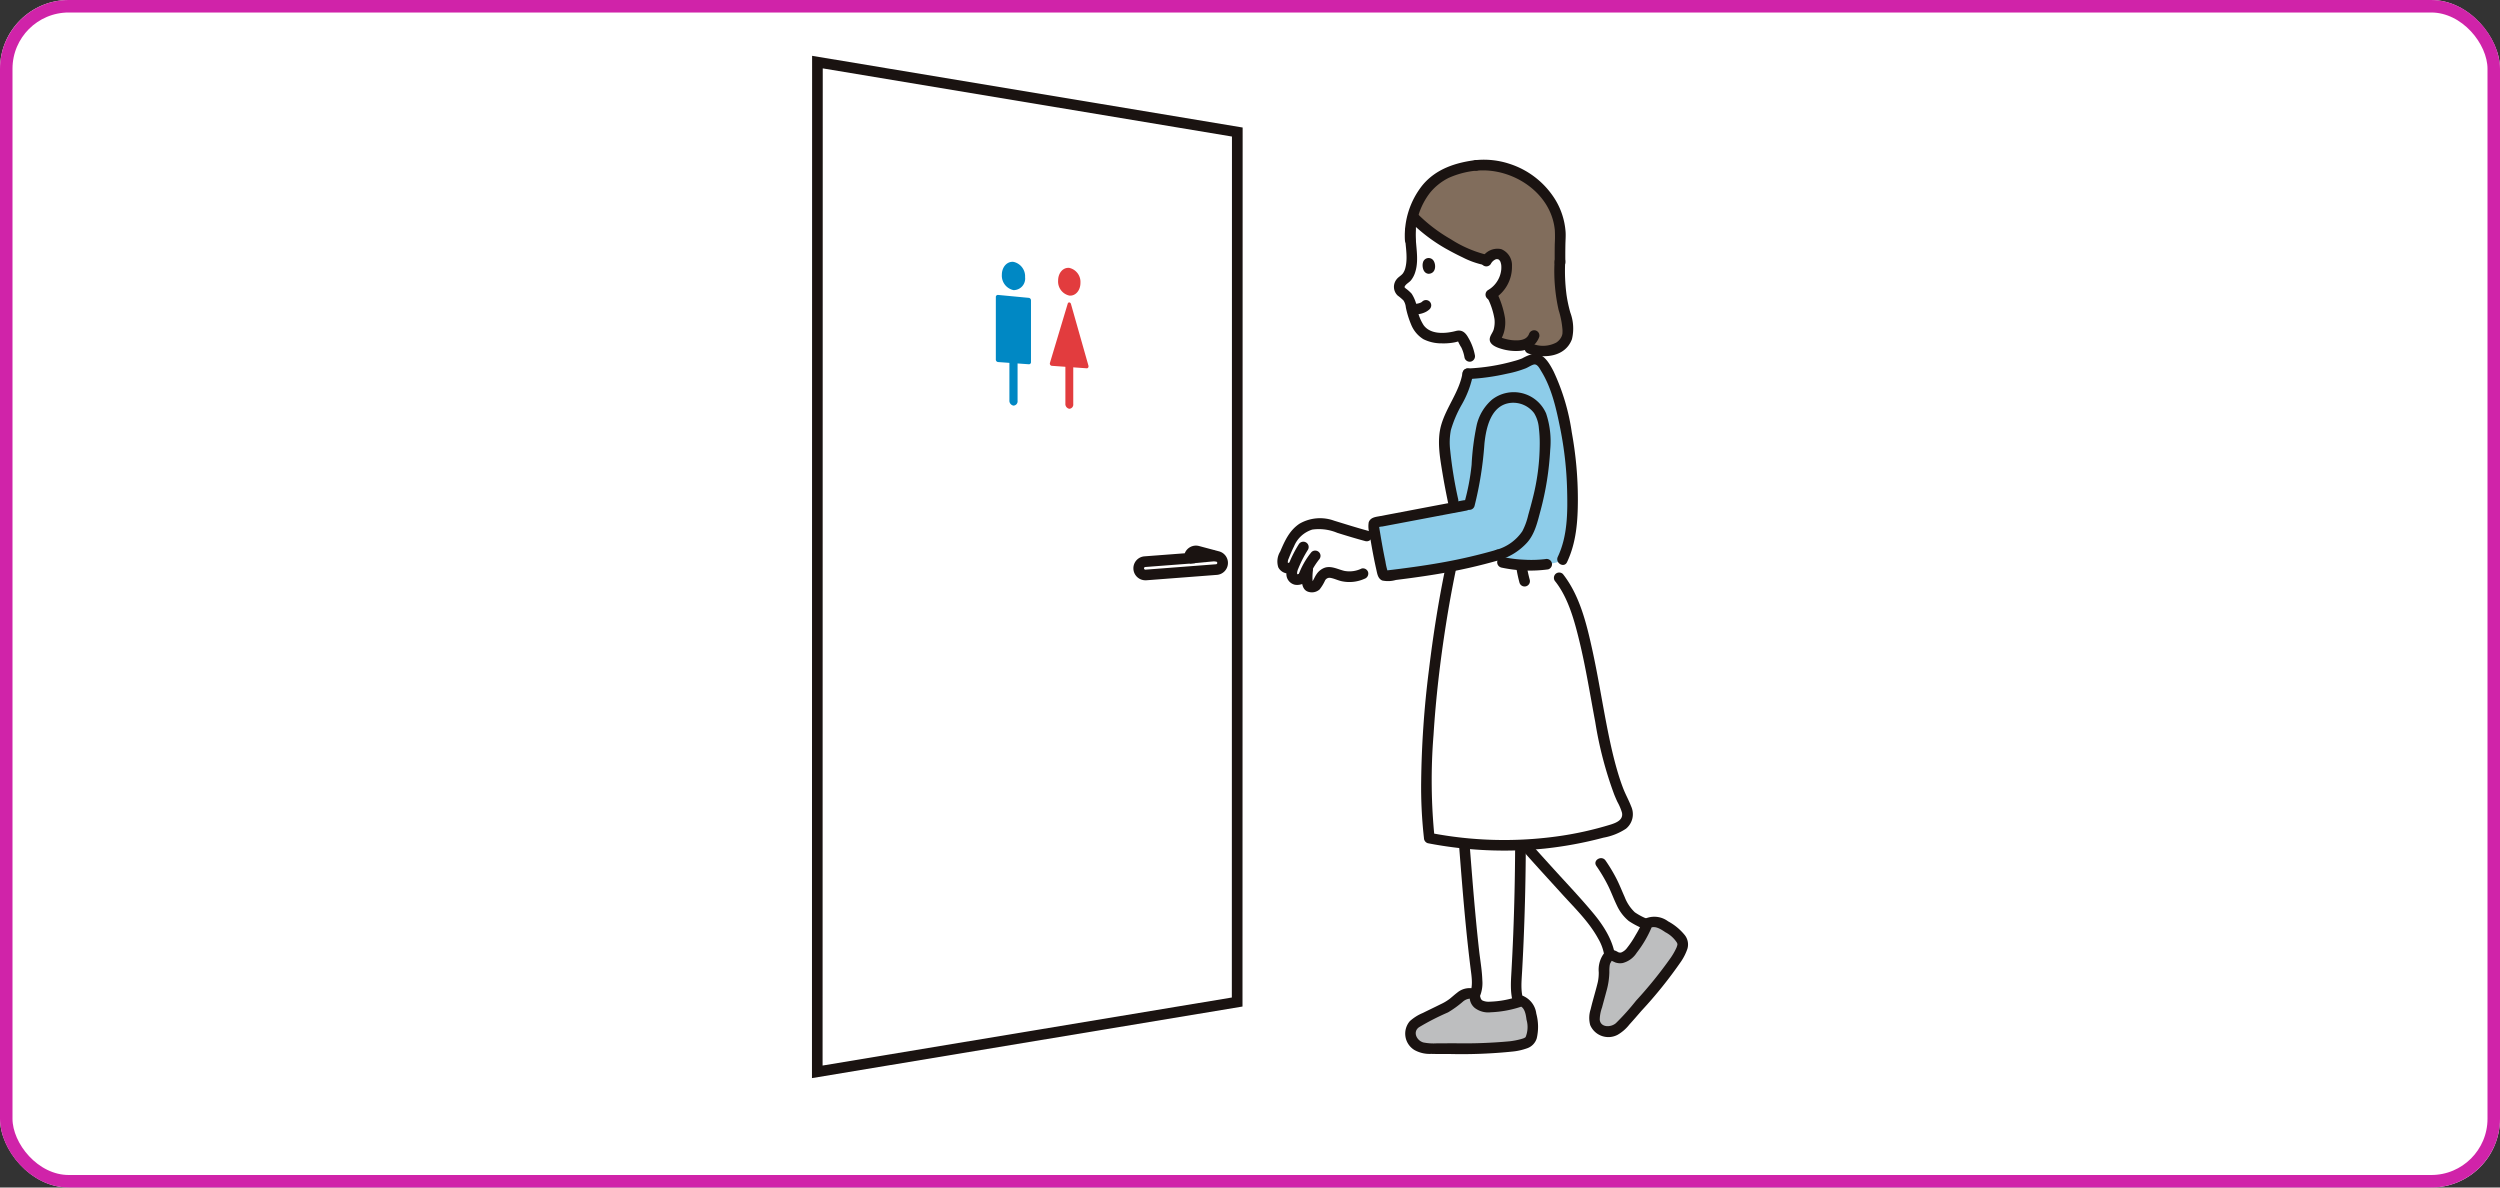 <?xml version="1.0" encoding="UTF-8"?>
<svg xmlns="http://www.w3.org/2000/svg" xmlns:xlink="http://www.w3.org/1999/xlink" width="400" height="190" viewBox="0 0 400 190">
  <rect x="0" y="0" width="400" height="190" fill="#333333" stroke="none"/>
  <defs>
    <clipPath id="clip-path">
      <rect id="長方形_201" data-name="長方形 201" width="140.173" height="163.566" fill="none"></rect>
    </clipPath>
  </defs>
  <g id="グループ_482" data-name="グループ 482" transform="translate(-1207 -1529)">
    <g id="長方形_182" data-name="長方形 182" transform="translate(1207 1529)" fill="#fff" stroke="#d023a9" stroke-width="2">
      <rect width="400" height="190" rx="11" stroke="none"></rect>
      <rect x="1" y="1" width="398" height="188" rx="10" fill="none"></rect>
    </g>
    <g id="グループ_229" data-name="グループ 229" transform="translate(1336.914 1537.931)">
      <path id="パス_2649" data-name="パス 2649" d="M.3,161.908l67.182-11.169.023-139.2L.322.353Z" transform="translate(0.553 0.652)" fill="#fff"></path>
      <path id="パス_2650" data-name="パス 2650" d="M1.726,2.011,67.2,12.915l-.02,137.755L1.7,161.555ZM.023,0,0,163.566l68.886-11.451.023-140.642Z" transform="translate(0 0)" fill="#1a1311"></path>
      <g id="グループ_228" data-name="グループ 228" transform="translate(0 0)">
        <g id="グループ_227" data-name="グループ 227" clip-path="url(#clip-path)">
          <path id="パス_2651" data-name="パス 2651" d="M17.42,14.333c0,1.217-.794,2.13-1.778,2.034a2.3,2.3,0,0,1-1.795-2.4c0-1.229.8-2.139,1.795-2.031a2.307,2.307,0,0,1,1.778,2.4" transform="translate(25.538 21.996)" fill="#e23c3e"></path>
          <path id="パス_2652" data-name="パス 2652" d="M16.238,14.077,13.4,23.531a.368.368,0,0,0,.265.481l5.629.4c.191.014.321-.21.259-.435l-2.793-9.855c-.088-.31-.432-.341-.52-.048" transform="translate(24.681 25.586)" fill="#e23c3e"></path>
          <path id="パス_2653" data-name="パス 2653" d="M14.4,14.047a1.854,1.854,0,0,1-1.852,2.071,2.365,2.365,0,0,1-1.866-2.452c0-1.254.839-2.179,1.869-2.068A2.364,2.364,0,0,1,14.4,14.047" transform="translate(19.7 21.372)" fill="#0088c4"></path>
          <path id="パス_2654" data-name="パス 2654" d="M15.64,24.549l-4.963-.358a.4.4,0,0,1-.333-.424V13.821a.332.332,0,0,1,.333-.37l4.966.472a.413.413,0,0,1,.324.429l0,9.824a.335.335,0,0,1-.324.373" transform="translate(19.076 24.804)" fill="#0088c4"></path>
          <path id="パス_2655" data-name="パス 2655" d="M14.887,24.691a.772.772,0,0,1-.631-.819l0-5.9c0-.432.282-.762.629-.737a.785.785,0,0,1,.631.828l0,5.882a.67.67,0,0,1-.629.745" transform="translate(26.291 31.784)" fill="#e23c3e"></path>
          <path id="パス_2656" data-name="パス 2656" d="M11.764,24.6a.792.792,0,0,1-.657-.836l0-6a.677.677,0,0,1,.654-.751.8.8,0,0,1,.654.845v5.984a.688.688,0,0,1-.654.759" transform="translate(20.483 31.367)" fill="#0088c4"></path>
          <path id="パス_2657" data-name="パス 2657" d="M19.447,31.695a1.065,1.065,0,0,1-.08-2.127l7.1-.54a1.023,1.023,0,0,1,.028-.381,1.069,1.069,0,0,1,1.305-.757l3.2.85a1.066,1.066,0,0,1-.193,2.093l-11.286.859-.082,0" transform="translate(33.901 51.367)" fill="#fff"></path>
          <path id="パス_2658" data-name="パス 2658" d="M20,33.1a1.918,1.918,0,0,1-.142-3.831l6.439-.489a1.921,1.921,0,0,1,2.281-1.163l3.2.853a1.917,1.917,0,0,1-.347,3.766L20.146,33.1c-.048,0-.1.006-.148.006m8.086-3.842a.215.215,0,0,0-.208.159.222.222,0,0,0-.006.074l.088.87-7.975.609a.212.212,0,0,0,.017.424h.017L31.3,30.536a.215.215,0,0,0,.2-.193.213.213,0,0,0-.159-.225l-3.2-.853-.054-.006" transform="translate(33.35 50.814)" fill="#1a1311"></path>
          <line id="線_24" data-name="線 24" y1="0.384" x2="4.164" transform="translate(60.373 80.008)" fill="#fff"></line>
          <rect id="長方形_200" data-name="長方形 200" width="4.182" height="1.705" transform="translate(60.295 79.543) rotate(-5.264)" fill="#1a1311"></rect>
          <path id="パス_2659" data-name="パス 2659" d="M42.462,58.618c.461-2.853.953-5.523,1.445-7.9,0,0,.04-.179.108-.515-3.353.646-6.752,1.109-10.469,1.55a.43.43,0,0,1-.466-.313c-.609-2.406-1.16-5.7-1.482-7.765a.437.437,0,0,1,.35-.486c4.565-.859,8.188-1.553,12.591-2.386-.134-.64-.219-1.055-.219-1.055-.663-3.22-1.741-8.7-1.269-11.129.634-3.248,3.14-5.924,3.618-9.2,2.11-.057,7.659-.887,9.508-1.908a2.288,2.288,0,0,1,1.439-.447,1.952,1.952,0,0,1,1.16.927,19.609,19.609,0,0,1,2.622,6.2A58.286,58.286,0,0,1,63.347,42.66,17.092,17.092,0,0,1,61.876,49c-.364.776-.671,2.944-.361,3.362,5.515,7.44,5.467,26.348,10.063,35.618a3.707,3.707,0,0,1,.592,2.546c-.31,1.1-1.547,1.6-2.639,1.914a61.086,61.086,0,0,1-29.019,1.277c-1.177-9.7.131-23.82,1.951-35.1" transform="translate(58.262 31.446)" fill="#fff"></path>
          <path id="パス_2660" data-name="パス 2660" d="M61.813,49.14a16.969,16.969,0,0,0,1.533-6.479A58.2,58.2,0,0,0,61.4,24.194a19.559,19.559,0,0,0-2.622-6.2,1.965,1.965,0,0,0-1.158-.927,2.331,2.331,0,0,0-1.442.447c-1.846,1.024-7.4,1.852-9.508,1.911-.475,3.274-2.984,5.953-3.615,9.2-.472,2.423.606,7.91,1.269,11.129,0,0,.085.415.216,1.058-4.4.83-8.026,1.522-12.591,2.381a.439.439,0,0,0-.35.489c.321,2.065.873,5.358,1.485,7.762a.424.424,0,0,0,.464.316,110.613,110.613,0,0,0,16.479-2.935c1.138.469,2.2.779,2.2.779a22.573,22.573,0,0,0,7.071.3c.848-.088,2.389-.4,2.517-.768" transform="translate(58.26 31.445)" fill="#8dcce9"></path>
          <path id="パス_2661" data-name="パス 2661" d="M53.5,32.3c-1.655.907-6.226,1.664-8.692,1.857-.253-1.382-.5-2.73-.5-2.73a9.374,9.374,0,0,0-1.206-3,.577.577,0,0,0-.711-.27,7.971,7.971,0,0,1-4.283.091,3.315,3.315,0,0,1-1.982-1.49A12.363,12.363,0,0,1,34.8,22.7a2.657,2.657,0,0,0-.714-1.058c-.5-.449-1.283-.759-.993-1.655a1.594,1.594,0,0,1,.657-.808c1.493-1.013,1.317-3.413,1.195-5.142a13.261,13.261,0,0,1-.128-2.656,14.276,14.276,0,0,1,.37-2.338l.082.082a28.825,28.825,0,0,0,5.168,4.05c.993.572,4.246,2.395,5.984,2.713l.657.119a2.416,2.416,0,0,1,.856-.8,1.551,1.551,0,0,1,1.371-.054,2.062,2.062,0,0,1,.916,1.826,5.134,5.134,0,0,1-2.4,4.482,13.215,13.215,0,0,1,1.3,3.99,4.619,4.619,0,0,1-.717,3.08c-.361.523,1.547,1.007,2.435,1.121a4.168,4.168,0,0,0,3.029-.538,2.369,2.369,0,0,0,.614-.757v.014l.461,3.47a2.28,2.28,0,0,0-1.436.447L53.5,32.3" transform="translate(60.922 16.67)" fill="#fff"></path>
          <path id="パス_2662" data-name="パス 2662" d="M38.608,67.923a10.2,10.2,0,0,0-.02-3.4C37.741,57.8,37.217,51.048,36.694,44.3a61.873,61.873,0,0,0,8.993.293q-.034,10.73-.666,21.462a12.743,12.743,0,0,0,0,2.329,6.27,6.27,0,0,0,.319,1.323,21.608,21.608,0,0,1-4.758.8c-1.931-.006-2.1-1.129-2.207-1.667a.664.664,0,0,0-.034-.114,4.026,4.026,0,0,0,.265-.8" transform="translate(67.67 81.69)" fill="#fff"></path>
          <path id="パス_2663" data-name="パス 2663" d="M41.3,46.595c-.159-.179-.313-.35-.458-.515l-.739-.833a59.637,59.637,0,0,0,9.733-1.325l.085.142c.33.557,1.778,3.183,2.349,4.1a24.705,24.705,0,0,1,2.426,4.332,24.154,24.154,0,0,0,1.266,2.739,4.861,4.861,0,0,0,2.153,2.048c.526.225,1.049.455,1.573.674A21.159,21.159,0,0,1,57,62.414c-1.277,1.451-2.233.839-2.708.563a.574.574,0,0,0-.592-.009,9.983,9.983,0,0,0-1.027-2.984,24.987,24.987,0,0,0-3.6-4.787C47,52.855,43.553,49.12,41.3,46.595" transform="translate(73.952 80.999)" fill="#fff"></path>
          <path id="パス_2664" data-name="パス 2664" d="M39.059,18.208c-.481,3.066-2.605,5.515-3.441,8.467-.705,2.5-.173,5.29.239,7.8.25,1.51.546,3.015.853,4.514.219,1.075,1.866.62,1.641-.452a66.091,66.091,0,0,1-1.283-7.85,10.479,10.479,0,0,1,.108-3.237A18.851,18.851,0,0,1,38.9,23.4a15.832,15.832,0,0,0,1.8-4.738.876.876,0,0,0-.594-1.047.856.856,0,0,0-1.047.594" transform="translate(65.05 32.434)" fill="#1a1311"></path>
          <path id="パス_2665" data-name="パス 2665" d="M39.171,29.865a21.718,21.718,0,0,0,7.523.3.859.859,0,0,0,.594-1.05.875.875,0,0,0-1.049-.594,19.174,19.174,0,0,1-3.379.094,19.511,19.511,0,0,1-3.237-.4.87.87,0,0,0-1.047.594.861.861,0,0,0,.594,1.05" transform="translate(71.09 52.005)" fill="#1a1311"></path>
          <path id="パス_2666" data-name="パス 2666" d="M37.425,20.824a35.771,35.771,0,0,0,6.334-.873,17.124,17.124,0,0,0,2.927-.842c.424-.173.822-.464,1.254-.6.62-.2,1,.663,1.269,1.092,1.67,2.716,2.389,6.027,3.012,9.116a57.124,57.124,0,0,1,1.1,9.832c.091,3.589.082,7.4-1.488,10.711-.466.987,1,1.852,1.473.862,1.5-3.16,1.732-6.6,1.738-10.051a59.613,59.613,0,0,0-.973-10.711,34.408,34.408,0,0,0-2.93-9.8c-.66-1.26-1.638-3.057-3.331-2.767a8.164,8.164,0,0,0-1.684.722,11.19,11.19,0,0,1-1.328.435,31.918,31.918,0,0,1-7.375,1.177c-1.1.034-1.1,1.738,0,1.7" transform="translate(67.502 30.898)" fill="#1a1311"></path>
          <path id="パス_2667" data-name="パス 2667" d="M38.147,29.208c-1.123,5.41-1.977,10.879-2.639,16.365a155.385,155.385,0,0,0-1.237,17.921,72.7,72.7,0,0,0,.449,8.936.872.872,0,0,0,.626.822,64.371,64.371,0,0,0,18.718.853,61.992,61.992,0,0,0,9.366-1.741,9.618,9.618,0,0,0,3.609-1.433,3,3,0,0,0,.831-3.578c-.378-.984-.9-1.908-1.283-2.9-.344-.9-.643-1.812-.913-2.733-.6-2.036-1.064-4.107-1.485-6.183-.9-4.46-1.59-8.962-2.571-13.4-.91-4.118-2-8.57-4.659-11.951a.858.858,0,0,0-1.206,0,.875.875,0,0,0,0,1.206c2.082,2.648,3.066,6.348,3.86,9.63,1.024,4.235,1.7,8.547,2.511,12.824a60.5,60.5,0,0,0,3.038,11.616c.159.39.324.776.5,1.158a8.56,8.56,0,0,1,.739,1.738c.239,1.135-.856,1.6-1.761,1.891a53.974,53.974,0,0,1-8.814,1.934A61.892,61.892,0,0,1,35.8,71.609c.208.276.418.549.626.822a90.882,90.882,0,0,1-.176-16.5c.373-5.9,1.058-11.775,1.977-17.611q.683-4.343,1.567-8.655c.222-1.069-1.422-1.527-1.644-.452" transform="translate(63.2 52.734)" fill="#1a1311"></path>
          <path id="パス_2668" data-name="パス 2668" d="M40.292,45.851c1.914,2.159,3.871,4.283,5.808,6.419,2.036,2.247,4.343,4.468,5.8,7.15a7.664,7.664,0,0,1,.953,5.3c-.245,1.069,1.4,1.524,1.644.455.842-3.68-1.078-7.045-3.35-9.781-2-2.409-4.167-4.69-6.274-7.008-1.129-1.243-2.261-2.486-3.376-3.746-.728-.822-1.931.387-1.206,1.206" transform="translate(73.893 81.828)" fill="#1a1311"></path>
          <path id="パス_2669" data-name="パス 2669" d="M44.223,46.375a25.586,25.586,0,0,1,1.869,3.146c.52,1.047.913,2.15,1.428,3.2a7.032,7.032,0,0,0,1.889,2.469,13.028,13.028,0,0,0,3.276,1.57.857.857,0,0,0,1.047-.594.872.872,0,0,0-.594-1.049,9.855,9.855,0,0,1-2.756-1.32,6.6,6.6,0,0,1-1.613-2.418c-.444-.987-.833-1.994-1.328-2.961a25.577,25.577,0,0,0-1.743-2.9c-.623-.9-2.1-.046-1.473.859" transform="translate(81.276 83.238)" fill="#1a1311"></path>
          <path id="パス_2670" data-name="パス 2670" d="M36.4,44.918c.341,4.383.683,8.769,1.115,13.146q.32,3.255.72,6.5c.185,1.485.577,3.487-.492,4.738-.708.831.492,2.042,1.206,1.206a5.566,5.566,0,0,0,1.183-3.925c-.051-1.618-.347-3.24-.526-4.849-.4-3.564-.722-7.139-1.018-10.714q-.247-3.05-.484-6.1c-.082-1.086-1.789-1.1-1.7,0" transform="translate(67.128 81.33)" fill="#1a1311"></path>
          <path id="パス_2671" data-name="パス 2671" d="M40,45.242q-.038,6.69-.3,13.373-.132,3.289-.321,6.576c-.119,2.1-.142,4.061.987,5.924a.852.852,0,0,0,1.47-.859c-1.081-1.786-.825-3.712-.717-5.7q.179-3.178.3-6.362.252-6.472.287-12.95a.852.852,0,0,0-1.7,0" transform="translate(72.505 81.916)" fill="#1a1311"></path>
          <path id="パス_2672" data-name="パス 2672" d="M43.982,6.2a12.717,12.717,0,0,1,11.343,5.085,10.675,10.675,0,0,1,2.1,5.922c-.011.29-.02.526-.02.526-.028.893-.048,2.13-.04,3.416a25.716,25.716,0,0,0,.867,8.982,8.471,8.471,0,0,1,.375,2.921c-.08,1.729-2.29,3.808-6.092,2.429l-1.308-.475a6.522,6.522,0,0,1-1.761-.011c-.887-.114-2.8-.6-2.432-1.118a4.641,4.641,0,0,0,.714-3.083,13.288,13.288,0,0,0-1.3-3.99,5.141,5.141,0,0,0,2.4-4.482,2.058,2.058,0,0,0-.919-1.826,1.536,1.536,0,0,0-1.368.057,2.374,2.374,0,0,0-.859.8c-.373-.068-.654-.122-.654-.122-1.741-.316-4.994-2.142-5.99-2.713a29.008,29.008,0,0,1-5.165-4.05l-.08-.082a11.356,11.356,0,0,1,.435-1.422,9.976,9.976,0,0,1,5.5-5.762,14.537,14.537,0,0,1,2.261-.66,19.565,19.565,0,0,1,1.951-.341Z" transform="translate(62.322 11.326)" fill="#816d5c"></path>
          <path id="パス_2673" data-name="パス 2673" d="M39.225,13.312a1.611,1.611,0,0,1,.68-.691.61.61,0,0,1,.66.034c-.1-.074.08.091.085.1-.082-.1.063.111.065.114.111.173-.009-.074.06.122a2.161,2.161,0,0,1,.077.265s.054.267.034.134c.014.088.017.182.023.27a4.735,4.735,0,0,1-.011.569,4.47,4.47,0,0,1-.222.978,4.11,4.11,0,0,1-.447.907A4.214,4.214,0,0,1,38.77,17.5a.853.853,0,0,0,.862,1.47,5.99,5.99,0,0,0,2.981-5.313,2.768,2.768,0,0,0-1.729-2.722,2.842,2.842,0,0,0-3.129,1.516.853.853,0,0,0,1.47.862" transform="translate(69.388 19.991)" fill="#1a1311"></path>
          <path id="パス_2674" data-name="パス 2674" d="M34.382,16.053a5.222,5.222,0,0,0,1.01-.082A3.01,3.01,0,0,0,36,15.805a2.719,2.719,0,0,0,1.007-.611.9.9,0,0,0,.247-.6.862.862,0,0,0-.247-.6.845.845,0,0,0-.6-.25.857.857,0,0,0-.6.25,1.033,1.033,0,0,1-.131.117c.06-.046.117-.088.174-.134a1.924,1.924,0,0,1-.447.253l.2-.085a3.2,3.2,0,0,1-.794.208c.074-.011.151-.02.225-.031a4.148,4.148,0,0,1-.651.034.859.859,0,0,0-.853.85.873.873,0,0,0,.853.853" transform="translate(61.831 25.334)" fill="#1a1311"></path>
          <path id="パス_2675" data-name="パス 2675" d="M34.39,12.175c-.125.512.02,1.67.93,1.726,1.2-.06,1.206-1.468.774-2.11a.935.935,0,0,0-1.7.384" transform="translate(63.35 20.975)" fill="#1a1311"></path>
          <path id="パス_2676" data-name="パス 2676" d="M34.521,10.339c-.128,1.968.532,4.027.057,5.973a2.585,2.585,0,0,1-.4.933c-.279.37-.714.566-1,.939a1.922,1.922,0,0,0,.176,2.637,7.356,7.356,0,0,1,.907.768,2.392,2.392,0,0,1,.378,1.1,14.427,14.427,0,0,0,.85,2.762,4.88,4.88,0,0,0,1.957,2.332,6.433,6.433,0,0,0,2.921.668,9.268,9.268,0,0,0,1.8-.111,5.229,5.229,0,0,0,.731-.162c.165-.048.35-.017.137-.148-.239-.148-.088-.037-.068.037a6.547,6.547,0,0,0,.555,1.052,6.048,6.048,0,0,1,.512,1.641.856.856,0,0,0,1.047.6.88.88,0,0,0,.6-1.05,8.66,8.66,0,0,0-1.047-2.762c-.438-.8-1-1.337-1.988-1.078-1.644.435-4.056.629-5.176-.947a7.353,7.353,0,0,1-.987-2.472,6.131,6.131,0,0,0-.91-2.54,5.928,5.928,0,0,0-.913-.816.923.923,0,0,1-.25-.265c.08.165.009.091.017.046a.556.556,0,0,1,.131-.287c.245-.324.651-.512.913-.839a3.917,3.917,0,0,0,.677-1.317c.683-2.179-.063-4.48.077-6.692.074-1.1-1.63-1.092-1.7,0" transform="translate(60.381 17.555)" fill="#1a1311"></path>
          <path id="パス_2677" data-name="パス 2677" d="M44.879,12.1a28.364,28.364,0,0,0,.648,7.765,13.908,13.908,0,0,1,.623,3.228c0,.173,0,.35-.011.523-.009.1,0,.006.006-.011-.009.057-.02.117-.034.173a1.753,1.753,0,0,1-.165.441,2.363,2.363,0,0,1-.785.853,4.568,4.568,0,0,1-4.03.108c-1.038-.364-1.485,1.283-.455,1.644,2.511.882,5.93.563,6.985-2.29a7.291,7.291,0,0,0-.262-4.263,22.655,22.655,0,0,1-.594-2.75,29.512,29.512,0,0,1-.222-5.421c.043-1.1-1.661-1.1-1.7,0" transform="translate(73.937 20.803)" fill="#1a1311"></path>
          <path id="パス_2678" data-name="パス 2678" d="M44.759,5.864c-3.265.407-6.4,1.408-8.567,4.01a12.964,12.964,0,0,0-2.83,8.769c.043,1.1,1.746,1.1,1.707,0A11.2,11.2,0,0,1,37.4,11.08a9.071,9.071,0,0,1,2.978-2.361,14.141,14.141,0,0,1,4.386-1.152.88.88,0,0,0,.853-.85.858.858,0,0,0-.853-.853" transform="translate(61.508 10.806)" fill="#1a1311"></path>
          <path id="パス_2679" data-name="パス 2679" d="M37.929,7.6c5.72-.538,11.983,3.484,12.554,9.519a19.454,19.454,0,0,1-.009,2.193q-.026,1.51-.006,3.021a.852.852,0,0,0,1.7,0c-.011-.947-.011-1.9.006-2.844.011-.694.074-1.405.031-2.1a11.5,11.5,0,0,0-1.6-5.071A13.434,13.434,0,0,0,43.219,6.5a13.087,13.087,0,0,0-5.29-.6.874.874,0,0,0-.853.85.859.859,0,0,0,.853.853" transform="translate(68.375 10.777)" fill="#1a1311"></path>
          <path id="パス_2680" data-name="パス 2680" d="M38.06,14.422A11.759,11.759,0,0,1,39.2,17.874a4.447,4.447,0,0,1-.122,1.644c-.137.481-.492.867-.609,1.34-.259,1.058,1.027,1.542,1.806,1.772a8.034,8.034,0,0,0,2.927.333,4.045,4.045,0,0,0,1.843-.552,3.5,3.5,0,0,0,1.314-1.672.857.857,0,0,0-.594-1.05.879.879,0,0,0-1.05.6c-.447,1.058-1.735,1.038-2.7.961a7.531,7.531,0,0,1-1.286-.262c-.1-.028-.191-.057-.284-.091-.031-.011-.333-.134-.219-.08-.071-.034-.139-.071-.208-.108-.1-.057.026-.009.043.071a.667.667,0,0,1,.011.609c.037-.054.074-.111.108-.168A3.88,3.88,0,0,0,40.4,20.8a5.133,5.133,0,0,0,.353-.961,6,6,0,0,0,.134-2.11,14.616,14.616,0,0,0-1.354-4.17.86.86,0,0,0-1.166-.307.872.872,0,0,0-.307,1.166" transform="translate(70.004 24.246)" fill="#1a1311"></path>
          <path id="パス_2681" data-name="パス 2681" d="M33.772,10.223a26.928,26.928,0,0,0,5.757,4.423c.9.506,1.82.993,2.759,1.436A13.328,13.328,0,0,0,45.3,17.209c1.072.208,1.53-1.433.452-1.644a19.021,19.021,0,0,1-5.364-2.392,25.193,25.193,0,0,1-5.412-4.155.853.853,0,0,0-1.206,1.206" transform="translate(61.821 16.168)" fill="#1a1311"></path>
          <path id="パス_2682" data-name="パス 2682" d="M42.382,45.774a9.894,9.894,0,0,0,4.4-2.787c1.263-1.422,1.667-3.345,2.153-5.134a47.272,47.272,0,0,0,1.544-9.707,14.212,14.212,0,0,0-.66-5.825,5.65,5.65,0,0,0-8.658-2.2,7.685,7.685,0,0,0-2.437,4.025A40.7,40.7,0,0,0,37.9,30.56a36.1,36.1,0,0,1-1.18,6.143.853.853,0,0,0,1.644.452,56.746,56.746,0,0,0,1.59-10c.267-2.574,1.05-6.192,4.209-6.519A4.191,4.191,0,0,1,47.9,22.278a5.339,5.339,0,0,1,.762,2.389,19.827,19.827,0,0,1,.139,2.6,35.306,35.306,0,0,1-1.129,8.675c-.219.882-.461,1.758-.708,2.634a10.712,10.712,0,0,1-.944,2.591A7.42,7.42,0,0,1,41.93,44.13c-1.047.321-.6,1.965.452,1.644" transform="translate(67.642 34.893)" fill="#1a1311"></path>
          <path id="パス_2683" data-name="パス 2683" d="M26.586,31.8c.02-.057.04-.111.063-.162a17.425,17.425,0,0,1,1.579-3.22,4.858,4.858,0,0,1,3.026-2.028,7.191,7.191,0,0,1,3.1.228c1.436.444,3.439,1.089,5.617,1.675l1.342.023c.25,1.493.563,3.228.907,4.775l-2.881,1.232a4.912,4.912,0,0,1-4.107.111c-.856-.3-1.681-.594-2.381.156A6.738,6.738,0,0,0,31.984,36a.9.9,0,0,1-1.081.427c-.267-.043-.464-.484-.484-.876a10.3,10.3,0,0,1,.014-1.16l-.572.41a1.384,1.384,0,0,1-1.476.393c-.518-.273-.572-1.158-.2-1.937l-.492.154a.992.992,0,0,1-1.1-.41,1.647,1.647,0,0,1,0-1.195" transform="translate(48.822 48.534)" fill="#fff"></path>
          <path id="パス_2684" data-name="パス 2684" d="M27.649,29.479c-.111,1.067-.387,3.166,1.041,3.51a1.856,1.856,0,0,0,1.729-.41,7.211,7.211,0,0,0,.839-1.365.8.8,0,0,1,.876-.478c.612.1,1.189.4,1.792.532a5.9,5.9,0,0,0,3.652-.378.88.88,0,0,0,.6-1.047.861.861,0,0,0-1.05-.6,4.412,4.412,0,0,1-2.745.378c-1.024-.233-2.065-.853-3.14-.512a2.66,2.66,0,0,0-1.325,1.047c-.267.375-.421.819-.683,1.195-.068.1-.014.009.011,0,.071-.031.111.009-.06-.011-.316-.037.131.145.145.117.006-.009-.046-.225-.046-.25a8.767,8.767,0,0,1,.068-1.726.857.857,0,0,0-.85-.853.873.873,0,0,0-.853.853" transform="translate(50.811 52.792)" fill="#1a1311"></path>
          <path id="パス_2685" data-name="パス 2685" d="M40.752,28.029c-1.843-.5-3.658-1.075-5.484-1.633a6.572,6.572,0,0,0-5.521.481c-1.618,1.075-2.366,2.742-3.1,4.468a3.025,3.025,0,0,0-.3,2.52,1.834,1.834,0,0,0,2.119.919.853.853,0,0,0-.452-1.644.208.208,0,0,1-.156-.02c-.085-.077.034.054.011-.04a1.255,1.255,0,0,1,.142-.631c.256-.657.538-1.317.85-1.945a4.65,4.65,0,0,1,2.924-2.682,7.585,7.585,0,0,1,3.988.518c1.5.469,3,.924,4.522,1.334a.853.853,0,0,0,.452-1.644" transform="translate(48.268 47.98)" fill="#1a1311"></path>
          <path id="パス_2686" data-name="パス 2686" d="M28.659,27.75a19.57,19.57,0,0,0-1.186,2.187q-.128.282-.247.563c-.054.122-.105.245-.156.367L27,31.03c-.037.091-.046.111-.023.063a3.583,3.583,0,0,0-.287,1.28,1.748,1.748,0,0,0,1.334,1.835,2.211,2.211,0,0,0,2.17-.856.856.856,0,0,0-.3-1.166.87.87,0,0,0-1.166.3c.185-.279.026,0,0-.02-.006,0,.173-.105,0-.017-.051.026-.173.06,0,.009-.054.014-.105.037-.159.051s-.108.023-.162.037c.2-.051.023-.014-.031-.009-.154.02.1.031.017.011-.125-.034-.051-.014.023.023-.137-.068.077.082.011.011s.085.145.006.009c-.091-.156.026.156-.011-.031-.006-.023-.04-.21-.023-.088s0-.077,0-.1c0-.063.006-.128.009-.191.006-.088-.028.1.014-.051.02-.08.043-.159.065-.242.048-.173-.046.085.048-.137l.111-.267s.085-.2.06-.145.054-.122.063-.139c.122-.284.25-.563.387-.839a18.8,18.8,0,0,1,.978-1.749.853.853,0,0,0-1.473-.862" transform="translate(49.223 50.414)" fill="#1a1311"></path>
          <path id="パス_2687" data-name="パス 2687" d="M29.017,32.332q.077-.222.162-.444l.043-.108c.006-.011.08-.188.026-.06s0-.009.011-.031l.048-.105q.192-.431.427-.845c.148-.267.31-.526.481-.782.091-.137.188-.27.284-.4.046-.063.094-.125.139-.188.071-.094-.1.122-.023.031.031-.037.06-.077.091-.117a.915.915,0,0,0,.25-.6.853.853,0,0,0-1.456-.6,12.66,12.66,0,0,0-2.127,3.8.856.856,0,0,0,.594,1.047.873.873,0,0,0,1.049-.594" transform="translate(50.415 51.328)" fill="#1a1311"></path>
          <path id="パス_2688" data-name="パス 2688" d="M46.557,25.014Q42.1,25.85,37.652,26.7q-2.236.427-4.471.848c-.714.134-1.539.193-1.815,1a4.085,4.085,0,0,0,.137,1.837c.21,1.283.432,2.565.685,3.842.122.62.253,1.24.393,1.854.154.677.242,1.448.944,1.766a4.436,4.436,0,0,0,2.187-.082q1.2-.149,2.392-.31c1.462-.2,2.918-.412,4.372-.657a86.253,86.253,0,0,0,9.835-2.227.853.853,0,0,0-.452-1.644,84.973,84.973,0,0,1-8.814,2.051q-2.206.392-4.426.7c-.771.108-1.539.21-2.309.31l-1.1.137-.606.071c-.1.014-.2.026-.307.037-.265.006-.27.031-.017.074.071.125.145.25.219.378a10.634,10.634,0,0,1-.458-1.883c-.154-.717-.293-1.433-.427-2.156q-.183-1-.353-2.014c-.051-.307-.1-.614-.154-.924l-.068-.429c-.011-.071-.02-.139-.031-.208-.026-.188-.028-.179-.009.028l-.307.307a2.484,2.484,0,0,1,.839-.193c.3-.054.594-.111.893-.168.609-.114,1.214-.23,1.823-.344q1.749-.333,3.5-.663,3.631-.691,7.258-1.374c1.078-.2.623-1.846-.452-1.644" transform="translate(57.711 46.1)" fill="#1a1311"></path>
          <path id="パス_2689" data-name="パス 2689" d="M39.64,29.524a21.577,21.577,0,0,0,.5,2.327.853.853,0,0,0,1.644-.452,21.872,21.872,0,0,1-.5-2.327.85.85,0,0,0-.393-.509.87.87,0,0,0-.657-.088.88.88,0,0,0-.509.393.988.988,0,0,0-.085.657" transform="translate(73.067 52.457)" fill="#1a1311"></path>
          <path id="パス_2690" data-name="パス 2690" d="M51.437,53.959a20.873,20.873,0,0,1-5.259.964c-1.931-.006-2.1-1.129-2.207-1.667-.125-.629-.922-.577-1.522-.39-.751.239-1.34.984-2.457,1.795-.95.532-2.031,1.024-3.251,1.633a11.868,11.868,0,0,0-2.551,1.488c-1.254,1.4-.139,3.564,1.869,3.734,1.55.134,4.764.043,6.311.051,3.126.014,9.73-.074,10.478-1.385a4.791,4.791,0,0,0,.27-3.131,7.209,7.209,0,0,0-.313-1.567,2.351,2.351,0,0,0-1.368-1.524" transform="translate(62.077 97.266)" fill="#bdbebf"></path>
          <path id="パス_2691" data-name="パス 2691" d="M52.506,48.969a20.885,20.885,0,0,1-2.736,4.593c-1.277,1.448-2.236.836-2.711.563-.555-.321-1.041.313-1.291.887a12.261,12.261,0,0,0-.267,3.032c-.228,1.067-.566,2.2-.916,3.521a12.022,12.022,0,0,0-.557,2.9c.225,1.863,2.591,2.452,4.042,1.052,1.121-1.081,3.168-3.558,4.192-4.716,2.071-2.344,6.351-7.372,5.859-8.8a4.814,4.814,0,0,0-2.182-2.264,7.308,7.308,0,0,0-1.385-.8,2.346,2.346,0,0,0-2.048.026" transform="translate(81.179 89.851)" fill="#bdbebf"></path>
          <path id="パス_2692" data-name="パス 2692" d="M51.753,53.694a15.481,15.481,0,0,1-4.832.933,2.416,2.416,0,0,1-1.118-.165.56.56,0,0,1-.21-.154c-.185-.193.074.111-.068-.094-.023-.034-.114-.242-.048-.074a5.279,5.279,0,0,1-.142-.555,1.476,1.476,0,0,0-1.01-1.058,3.067,3.067,0,0,0-2.628.663c-.4.3-.765.637-1.152.95a7.707,7.707,0,0,1-1.485.893c-.947.475-1.9.924-2.853,1.4a7.257,7.257,0,0,0-2.076,1.305,3.066,3.066,0,0,0,.776,4.65,5.008,5.008,0,0,0,2.637.592c.944.028,1.889.023,2.833.017A79.6,79.6,0,0,0,50.629,62.6a9.664,9.664,0,0,0,2.233-.506,2.428,2.428,0,0,0,1.576-1.633,8.118,8.118,0,0,0-.08-3.934,3.535,3.535,0,0,0-2.153-2.836c-1.035-.37-1.479,1.277-.452,1.644.8.287.947,1.479,1.044,2.184a4.256,4.256,0,0,1-.168,2.827c.117-.179-.088.023.074-.074-.074.043-.148.094-.222.137-.191.108-.009.02-.188.085-.128.046-.253.085-.384.122a11.923,11.923,0,0,1-1.817.35,78.512,78.512,0,0,1-8.962.313c-.865.009-1.732.017-2.6.009a8.424,8.424,0,0,1-2.255-.139c-1.078-.321-1.715-1.7-.68-2.432a39.429,39.429,0,0,1,4.63-2.372A16.131,16.131,0,0,0,42.64,54.6a1.97,1.97,0,0,1,.828-.418c.1-.02.2-.017.293-.037l.054.014c.094.028.074.014-.054-.043-.128.082-.023-.188-.048.031a2.228,2.228,0,0,0,.811,1.49,3.564,3.564,0,0,0,2.563.685,17.468,17.468,0,0,0,5.12-.984.878.878,0,0,0,.6-1.05.861.861,0,0,0-1.05-.594" transform="translate(61.534 96.71)" fill="#1a1311"></path>
          <path id="パス_2693" data-name="パス 2693" d="M52.23,49.287a14.963,14.963,0,0,1-1.058,2.048,15.063,15.063,0,0,1-1.362,2.056,2.16,2.16,0,0,1-.958.768.756.756,0,0,1-.515-.06,2.411,2.411,0,0,0-1-.367,1.775,1.775,0,0,0-1.433.839A4.438,4.438,0,0,0,45.25,57.3a7.1,7.1,0,0,1-.137,1.55c-.134.575-.29,1.143-.447,1.712-.242.887-.5,1.775-.708,2.674a4.39,4.39,0,0,0-.071,2.546,3.161,3.161,0,0,0,4.389,1.547,6.542,6.542,0,0,0,1.877-1.638c.646-.708,1.271-1.436,1.9-2.164a70.1,70.1,0,0,0,6.385-7.947,8.45,8.45,0,0,0,1-2.011A2.424,2.424,0,0,0,59,51.36a8.845,8.845,0,0,0-2.659-2.187,3.667,3.667,0,0,0-3.72-.4c-.961.532-.1,2.005.859,1.473.8-.447,1.778.239,2.432.674a4.823,4.823,0,0,1,1.86,1.689c.028.057.1.319.088.2-.026-.193-.028.228-.009.068.014-.111-.048.182-.063.233-.028.088-.094.267-.105.293a10.639,10.639,0,0,1-.89,1.57,68.11,68.11,0,0,1-5.566,6.894,38.925,38.925,0,0,1-3.217,3.589c-.776.705-2.455.765-2.6-.543a6.018,6.018,0,0,1,.367-1.945c.236-.89.484-1.775.72-2.665a11.983,11.983,0,0,0,.452-3.009A6.829,6.829,0,0,1,47,56.247a1.589,1.589,0,0,1,.117-.4,2.157,2.157,0,0,0,.162-.284c.028-.034.057-.071.088-.105.077-.068.011-.085-.191-.048-.014.02.742.353.765.361a2.374,2.374,0,0,0,1.146.077,3.782,3.782,0,0,0,2.233-1.635,17.974,17.974,0,0,0,2.554-4.471.857.857,0,0,0-.594-1.047.872.872,0,0,0-1.049.594" transform="translate(80.634 89.305)" fill="#1a1311"></path>
        </g>
      </g>
    </g>
  </g>
</svg>
